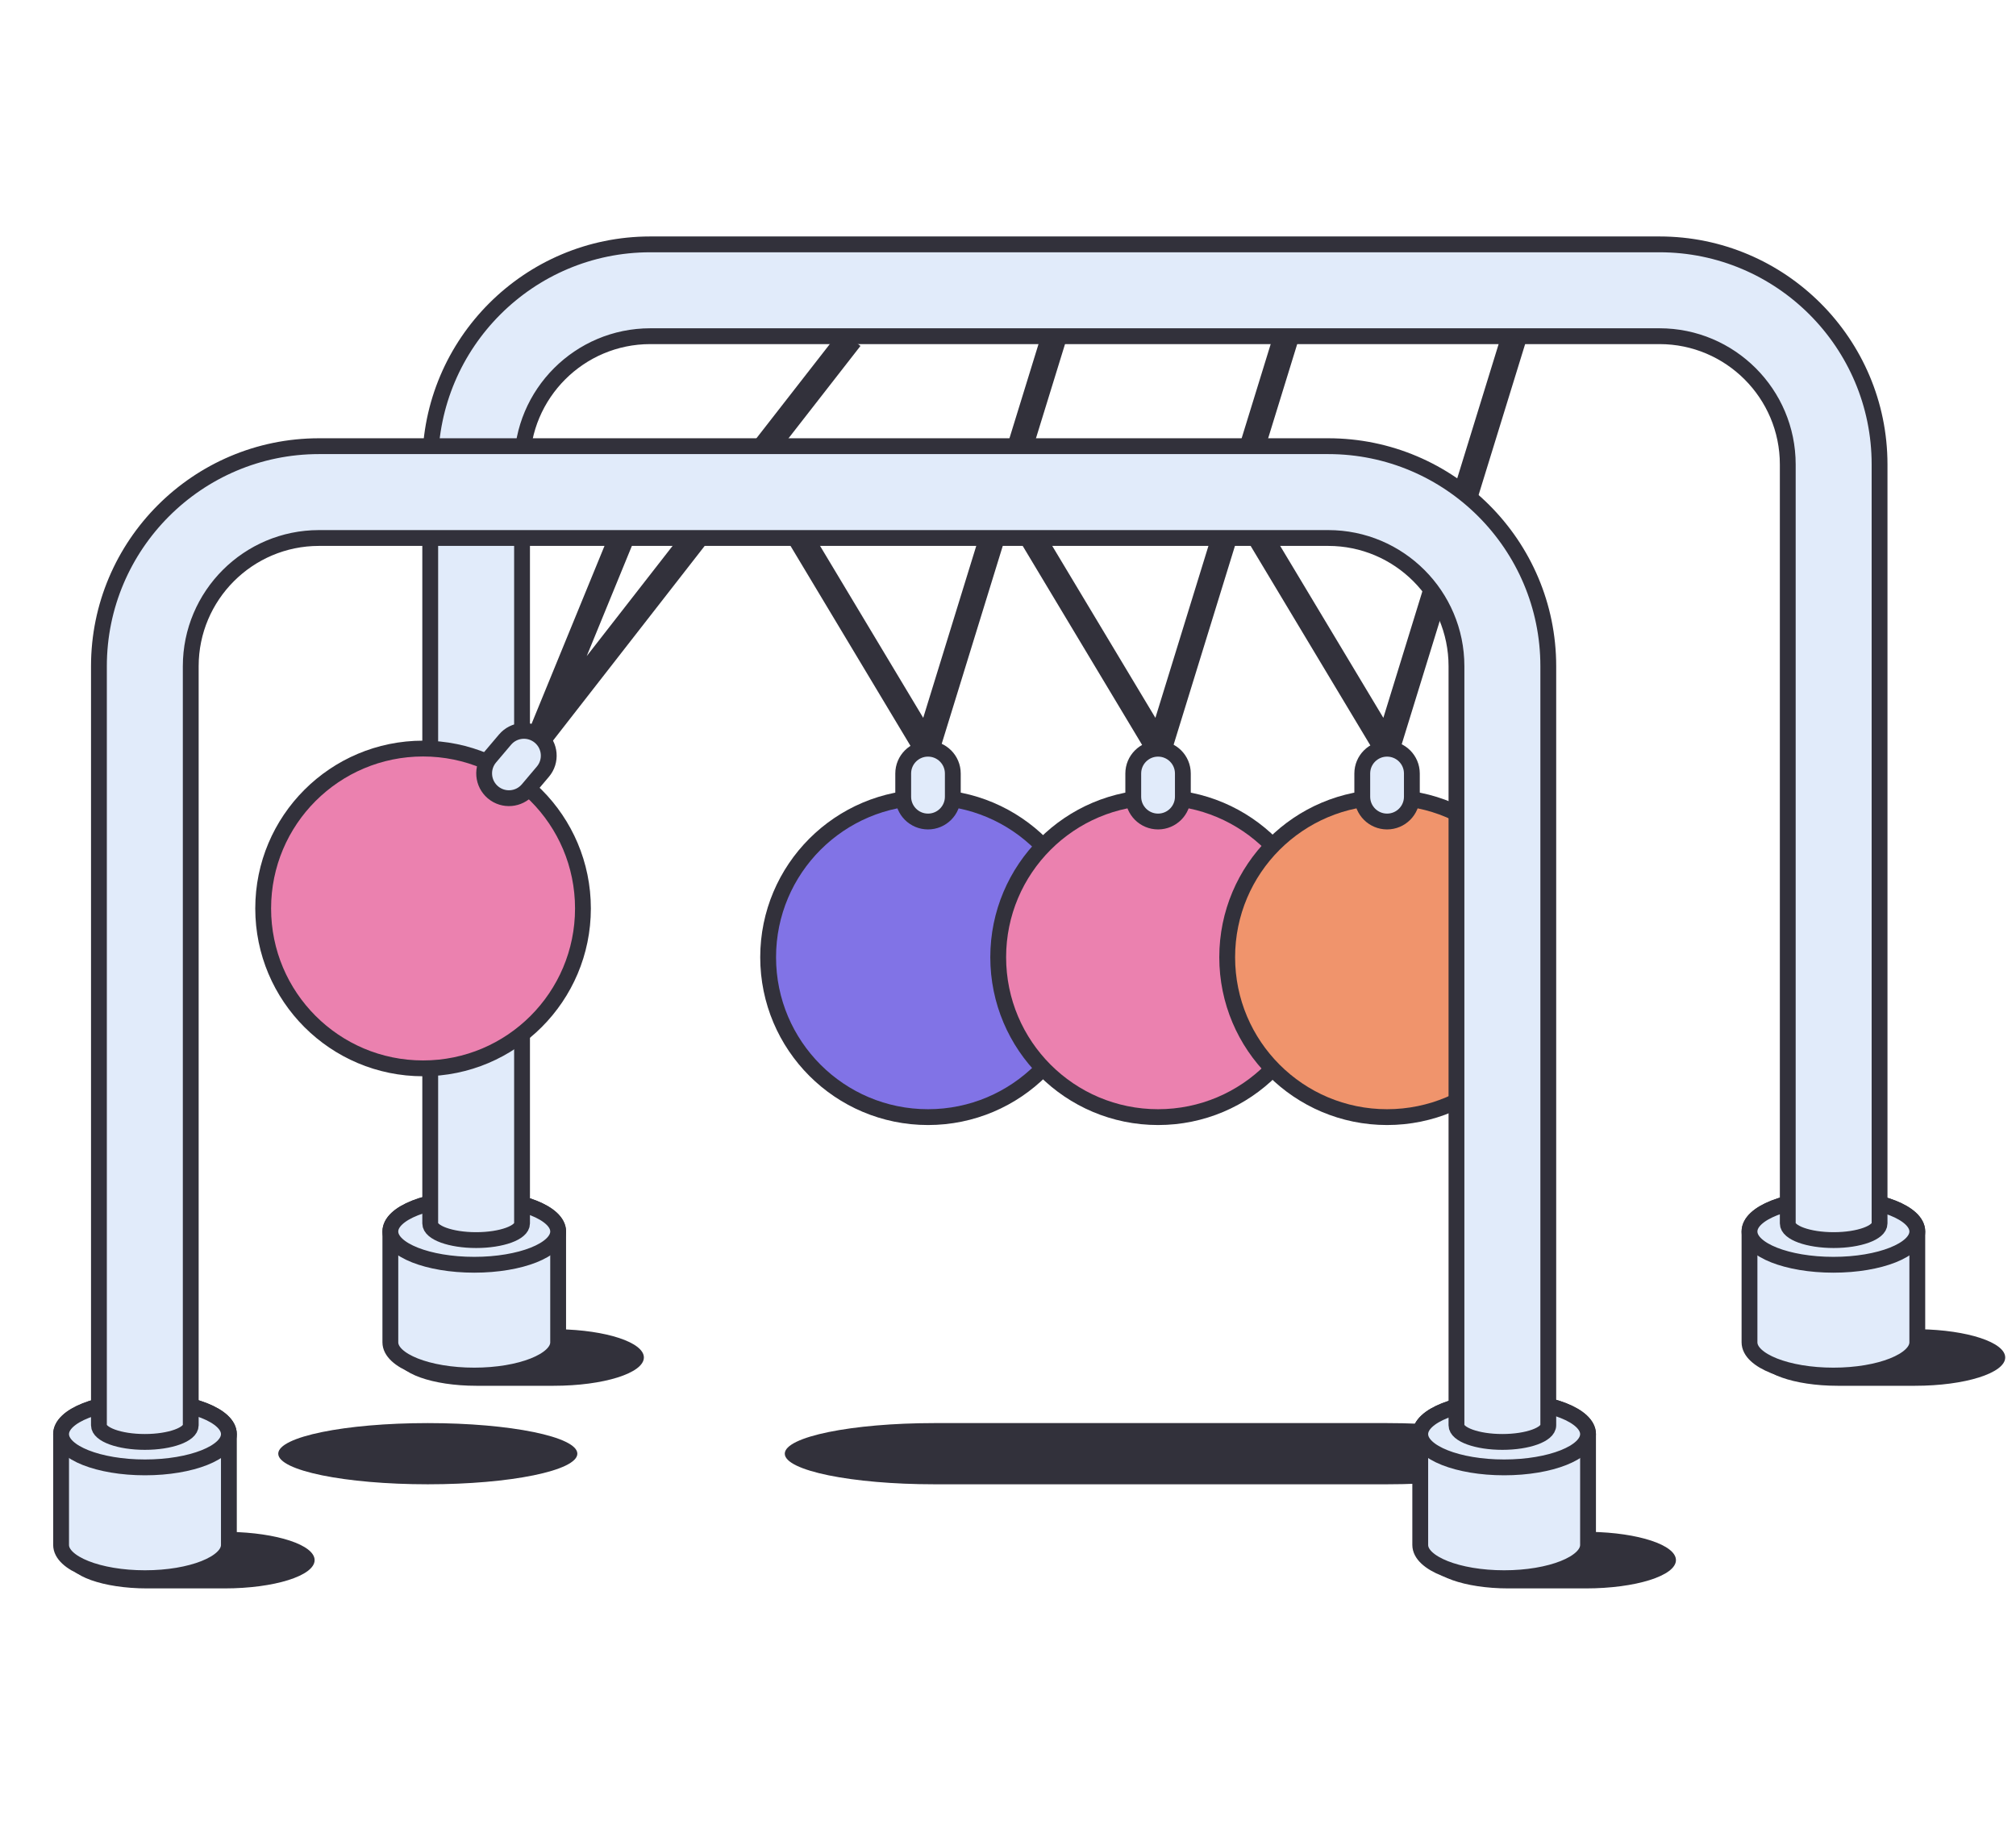 <?xml version="1.0" encoding="utf-8"?>
<svg xmlns="http://www.w3.org/2000/svg" width="99" height="90" viewBox="0 0 99 90" fill="none">
<path d="M21.008 72.887C25.064 72.887 28.352 72.215 28.352 71.384C28.352 70.554 25.064 69.882 21.008 69.882C16.952 69.882 13.664 70.554 13.664 71.384C13.664 72.215 16.952 72.887 21.008 72.887Z" fill="#32313B"/>
<path d="M68.115 69.882C65.858 69.882 59.127 69.882 56.869 69.882C54.683 69.882 48.069 69.882 45.883 69.882C41.827 69.882 38.538 70.554 38.538 71.384C38.538 72.215 41.827 72.887 45.883 72.887C48.069 72.887 54.683 72.887 56.869 72.887C59.127 72.887 65.858 72.887 68.115 72.887C72.171 72.887 75.46 72.215 75.46 71.384C75.46 70.554 72.171 69.882 68.115 69.882Z" fill="#32313B"/>
<path d="M11.263 75.223L11.263 75.221H7.221C5.074 75.221 3.334 75.843 3.334 76.611C3.334 77.378 5.074 78 7.221 78H10.978V78C10.993 78 11.007 78 11.022 78C13.468 78 15.45 77.378 15.45 76.611C15.45 75.868 13.597 75.262 11.263 75.223Z" fill="#32313B"/>
<path d="M78.114 75.223L78.115 75.221H74.072C71.925 75.221 70.185 75.843 70.185 76.611C70.185 77.378 71.925 78 74.072 78H77.829V78C77.844 78 77.859 78 77.873 78C80.319 78 82.301 77.378 82.301 76.611C82.302 75.868 80.448 75.262 78.114 75.223Z" fill="#32313B"/>
<path d="M3 75.866C3 76.767 4.844 77.498 7.12 77.498C9.395 77.498 11.24 76.767 11.24 75.866V70.424C11.24 69.523 9.395 68.792 7.12 68.792C4.844 68.792 3 69.523 3 70.424V75.866Z" fill="#E1EBFA" stroke="#32313B" stroke-width="0.777" stroke-miterlimit="10"/>
<path d="M7.12 72.057C9.395 72.057 11.24 71.326 11.24 70.424C11.24 69.523 9.395 68.792 7.12 68.792C4.845 68.792 3 69.523 3 70.424C3 71.326 4.845 72.057 7.12 72.057Z" fill="#E1EBFA" stroke="#32313B" stroke-width="0.777" stroke-miterlimit="10"/>
<path d="M69.744 75.866C69.744 76.767 71.589 77.498 73.864 77.498C76.14 77.498 77.984 76.767 77.984 75.866V70.424C77.984 69.523 76.14 68.792 73.864 68.792C71.589 68.792 69.744 69.523 69.744 70.424V75.866Z" fill="#E1EBFA" stroke="#32313B" stroke-width="0.777" stroke-miterlimit="10"/>
<path d="M73.864 72.057C76.14 72.057 77.984 71.326 77.984 70.424C77.984 69.523 76.14 68.792 73.864 68.792C71.589 68.792 69.744 69.523 69.744 70.424C69.744 71.326 71.589 72.057 73.864 72.057Z" fill="#E1EBFA" stroke="#32313B" stroke-width="0.777" stroke-miterlimit="10"/>
<path d="M27.432 65.273L27.432 65.271H23.39C21.243 65.271 19.503 65.893 19.503 66.66C19.503 67.428 21.243 68.05 23.39 68.05H27.147V68.05C27.162 68.05 27.176 68.05 27.191 68.05C29.637 68.05 31.619 67.428 31.619 66.66C31.619 65.918 29.765 65.312 27.432 65.273Z" fill="#32313B"/>
<path d="M94.283 65.273L94.283 65.271H90.241C88.094 65.271 86.354 65.893 86.354 66.66C86.354 67.428 88.094 68.05 90.241 68.05H93.998V68.05C94.013 68.05 94.027 68.05 94.042 68.05C96.488 68.05 98.47 67.428 98.47 66.66C98.47 65.918 96.617 65.312 94.283 65.273Z" fill="#32313B"/>
<path d="M19.169 65.916C19.169 66.817 21.013 67.548 23.289 67.548C25.564 67.548 27.409 66.817 27.409 65.916V60.474C27.409 59.573 25.564 58.842 23.289 58.842C21.013 58.842 19.169 59.573 19.169 60.474V65.916Z" fill="#E1EBFA" stroke="#32313B" stroke-width="0.777" stroke-miterlimit="10"/>
<path d="M23.289 62.107C25.564 62.107 27.409 61.376 27.409 60.474C27.409 59.573 25.564 58.842 23.289 58.842C21.014 58.842 19.169 59.573 19.169 60.474C19.169 61.376 21.014 62.107 23.289 62.107Z" fill="#E1EBFA" stroke="#32313B" stroke-width="0.777" stroke-miterlimit="10"/>
<path d="M85.913 65.916C85.913 66.817 87.758 67.548 90.033 67.548C92.309 67.548 94.153 66.817 94.153 65.916V60.474C94.153 59.573 92.309 58.842 90.033 58.842C87.758 58.842 85.913 59.573 85.913 60.474V65.916Z" fill="#E1EBFA" stroke="#32313B" stroke-width="0.777" stroke-miterlimit="10"/>
<path d="M90.033 62.107C92.308 62.107 94.153 61.376 94.153 60.474C94.153 59.573 92.308 58.842 90.033 58.842C87.758 58.842 85.913 59.573 85.913 60.474C85.913 61.376 87.758 62.107 90.033 62.107Z" fill="#E1EBFA" stroke="#32313B" stroke-width="0.777" stroke-miterlimit="10"/>
<path d="M81.495 12H31.932C25.974 12 21.127 16.847 21.127 22.805V60.079C21.127 60.53 22.137 60.896 23.381 60.896C24.627 60.896 25.636 60.53 25.636 60.079V22.805C25.636 19.333 28.46 16.509 31.932 16.509H81.495C84.967 16.509 87.792 19.333 87.792 22.805V60.079C87.792 60.53 88.801 60.896 90.046 60.896C91.291 60.896 92.3 60.53 92.3 60.079V22.805C92.3 16.847 87.453 12 81.495 12Z" fill="#E1EBFA" stroke="#32313B" stroke-width="0.777" stroke-miterlimit="10"/>
<path d="M74.334 16.606L68.116 36.765L61.897 26.401V21.892" stroke="#32313B" stroke-width="1.244" stroke-miterlimit="10" stroke-linejoin="round"/>
<path d="M63.141 16.606L56.922 36.765L50.703 26.401V21.892" stroke="#32313B" stroke-width="1.244" stroke-miterlimit="10" stroke-linejoin="round"/>
<path d="M51.739 16.606L45.52 36.765L39.302 26.401V21.892" stroke="#32313B" stroke-width="1.244" stroke-miterlimit="10" stroke-linejoin="round"/>
<path d="M45.572 54.857C49.908 54.857 53.423 51.342 53.423 47.006C53.423 42.67 49.908 39.155 45.572 39.155C41.236 39.155 37.721 42.67 37.721 47.006C37.721 51.342 41.236 54.857 45.572 54.857Z" fill="#8173E6" stroke="#32313B" stroke-width="0.777" stroke-miterlimit="10"/>
<path d="M56.87 54.857C61.206 54.857 64.721 51.342 64.721 47.006C64.721 42.67 61.206 39.155 56.87 39.155C52.534 39.155 49.019 42.67 49.019 47.006C49.019 51.342 52.534 54.857 56.87 54.857Z" fill="#EB81AF" stroke="#32313B" stroke-width="0.777" stroke-miterlimit="10"/>
<path d="M68.115 54.857C72.452 54.857 75.967 51.342 75.967 47.006C75.967 42.67 72.452 39.155 68.115 39.155C63.779 39.155 60.264 42.67 60.264 47.006C60.264 51.342 63.779 54.857 68.115 54.857Z" fill="#F0946C" stroke="#32313B" stroke-width="0.777" stroke-miterlimit="10"/>
<path d="M41.764 16.606L26.516 36.178L30.492 26.479" stroke="#32313B" stroke-width="1.244" stroke-miterlimit="10" stroke-linejoin="round"/>
<path d="M20.776 52.462C25.111 52.462 28.627 48.946 28.627 44.61C28.627 40.274 25.111 36.759 20.776 36.759C16.439 36.759 12.924 40.274 12.924 44.61C12.924 48.946 16.439 52.462 20.776 52.462Z" fill="#EB81AF" stroke="#32313B" stroke-width="0.777" stroke-miterlimit="10"/>
<path d="M65.227 21.91H15.663C9.706 21.91 4.858 26.758 4.858 32.715V69.989C4.858 70.441 5.868 70.807 7.113 70.807C8.358 70.807 9.367 70.441 9.367 69.989V32.715C9.367 29.244 12.191 26.419 15.663 26.419H65.227C68.699 26.419 71.523 29.244 71.523 32.715V69.989C71.523 70.441 72.532 70.807 73.777 70.807C75.022 70.807 76.032 70.441 76.032 69.989V32.715C76.032 26.758 71.184 21.91 65.227 21.91Z" fill="#E1EBFA" stroke="#32313B" stroke-width="0.777" stroke-miterlimit="10"/>
<path d="M69.333 39.123C69.333 39.796 68.788 40.341 68.115 40.341C67.443 40.341 66.897 39.796 66.897 39.123V37.983C66.897 37.311 67.443 36.766 68.115 36.766C68.788 36.766 69.333 37.311 69.333 37.983V39.123Z" fill="#E1EBFA" stroke="#32313B" stroke-width="0.777" stroke-miterlimit="10"/>
<path d="M58.087 39.123C58.087 39.796 57.542 40.341 56.869 40.341C56.197 40.341 55.651 39.796 55.651 39.123V37.983C55.651 37.311 56.197 36.766 56.869 36.766C57.542 36.766 58.087 37.311 58.087 37.983V39.123Z" fill="#E1EBFA" stroke="#32313B" stroke-width="0.777" stroke-miterlimit="10"/>
<path d="M46.79 39.123C46.79 39.796 46.245 40.341 45.572 40.341C44.899 40.341 44.354 39.796 44.354 39.123V37.983C44.354 37.311 44.899 36.766 45.572 36.766C46.245 36.766 46.79 37.311 46.79 37.983V39.123Z" fill="#E1EBFA" stroke="#32313B" stroke-width="0.777" stroke-miterlimit="10"/>
<path d="M25.923 38.764C25.488 39.278 24.72 39.342 24.206 38.908C23.693 38.473 23.629 37.705 24.063 37.191L24.8 36.321C25.234 35.807 26.002 35.743 26.516 36.178C27.029 36.612 27.094 37.381 26.659 37.894L25.923 38.764Z" fill="#E1EBFA" stroke="#32313B" stroke-width="0.777" stroke-miterlimit="10"/>
</svg>